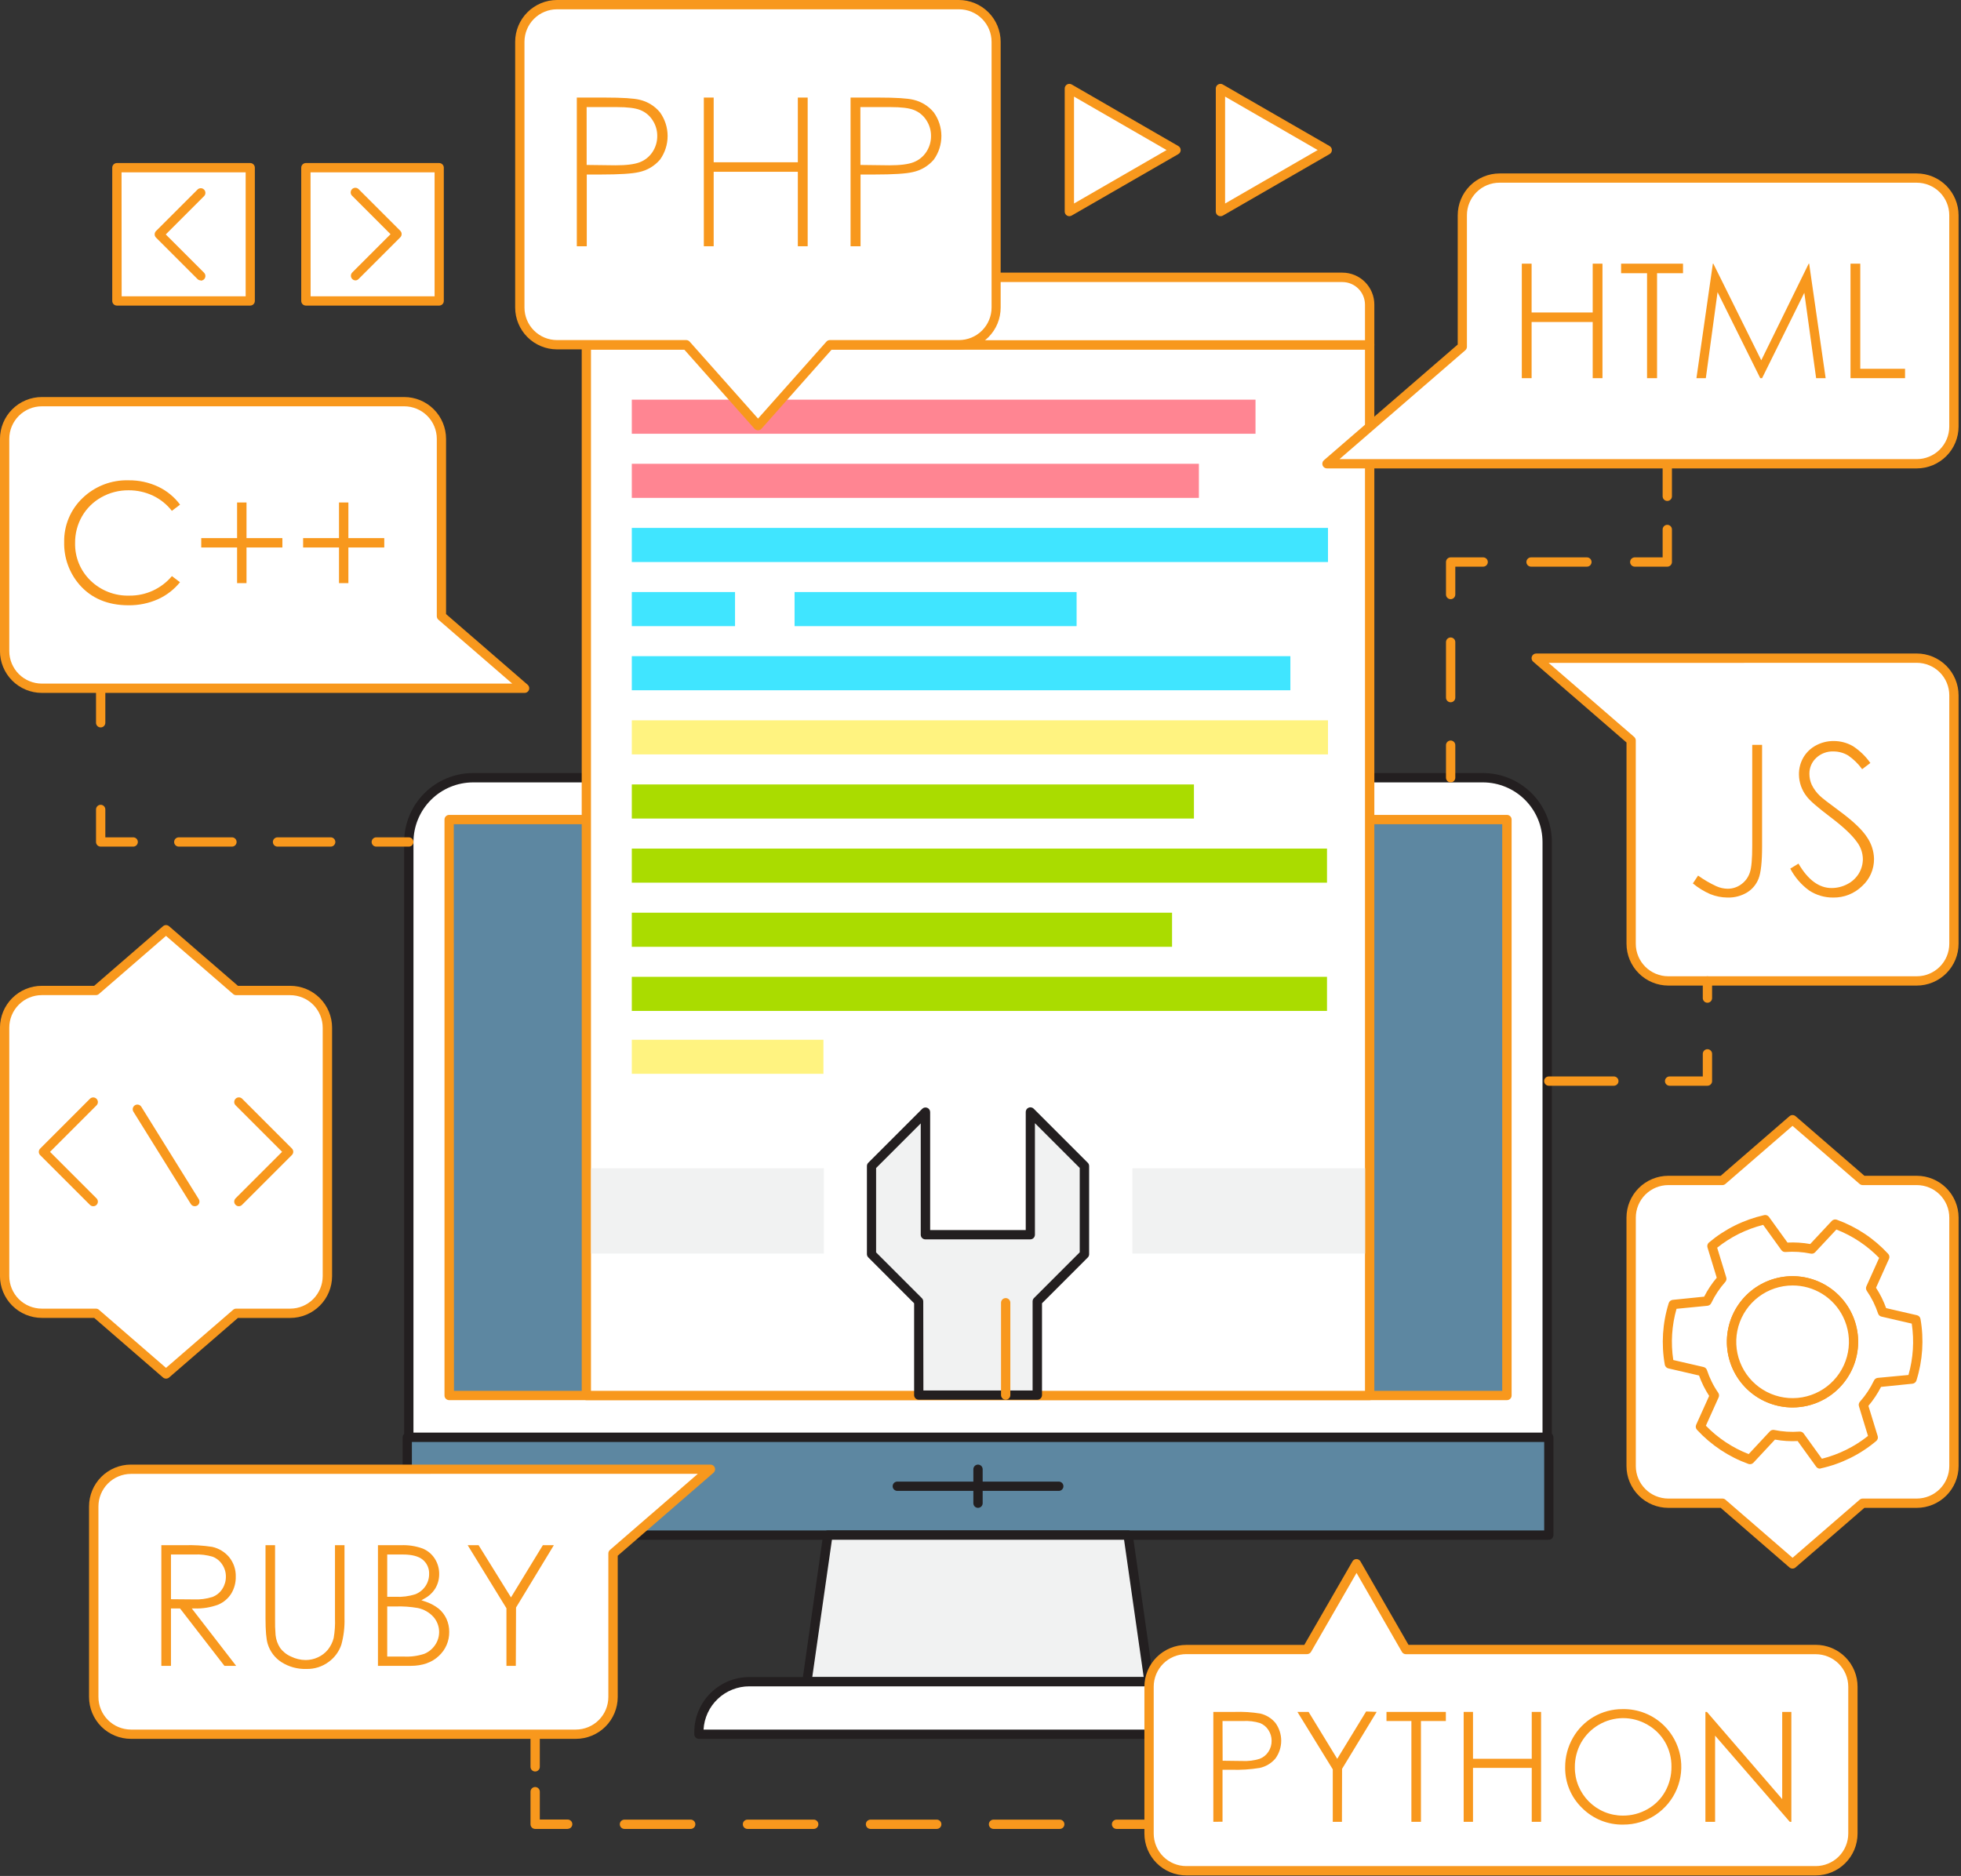 <svg width="717" height="686" viewBox="0 0 717 686" fill="none" xmlns="http://www.w3.org/2000/svg">
<rect x="0" y="0" width="717" height="686" fill="#333333" stroke="none"/>
<g clip-path="url(#clip0_67_3647)">
<path d="M700.82 431.67H681.04L655.4 409.46L629.76 431.67H609.99C606.388 431.678 602.936 433.112 600.389 435.659C597.842 438.206 596.408 441.658 596.4 445.26V536.11C596.41 539.711 597.846 543.162 600.392 545.708C602.938 548.254 606.389 549.689 609.99 549.7H629.77L655.41 571.91L681.05 549.7H700.83C704.431 549.689 707.882 548.254 710.428 545.708C712.974 543.162 714.409 539.711 714.42 536.11V445.26C714.412 441.656 712.976 438.203 710.427 435.656C707.878 433.108 704.424 431.675 700.82 431.67Z" fill="white"/>
<path d="M655.4 573.61C654.988 573.61 654.59 573.461 654.28 573.19L629.13 551.4H609.99C605.935 551.397 602.046 549.786 599.178 546.919C596.309 544.053 594.695 540.165 594.69 536.11V445.26C594.695 441.205 596.309 437.317 599.178 434.451C602.046 431.584 605.935 429.973 609.99 429.97H629.13L654.29 408.18C654.598 407.909 654.995 407.76 655.405 407.76C655.815 407.76 656.212 407.909 656.52 408.18L681.69 429.97H700.83C704.883 429.975 708.769 431.588 711.636 434.454C714.502 437.321 716.115 441.207 716.12 445.26V536.11C716.115 540.164 714.502 544.05 711.636 546.916C708.769 549.782 704.883 551.395 700.83 551.4H681.68L656.51 573.19C656.203 573.46 655.809 573.609 655.4 573.61ZM609.99 433.37C606.837 433.373 603.815 434.626 601.585 436.855C599.356 439.085 598.103 442.107 598.1 445.26V536.11C598.103 539.263 599.356 542.285 601.585 544.515C603.815 546.744 606.837 547.997 609.99 548H629.77C630.182 548.001 630.579 548.15 630.89 548.42L655.41 569.66L679.94 548.42C680.247 548.151 680.641 548.002 681.05 548H700.83C703.983 547.997 707.005 546.744 709.234 544.515C711.464 542.285 712.717 539.263 712.72 536.11V445.26C712.717 442.107 711.464 439.085 709.234 436.855C707.005 434.626 703.983 433.373 700.83 433.37H681.04C680.631 433.37 680.237 433.22 679.93 432.95L655.4 411.71L630.87 432.95C630.562 433.219 630.168 433.368 629.76 433.37H609.99Z" fill="#F8981D"/>
<path d="M106.13 362.2H86.35L60.7 339.99L35.06 362.2H15.29C11.685 362.208 8.23 363.645 5.682 366.196C3.135 368.747 1.703 372.205 1.7 375.81V466.66C1.713 470.258 3.15 473.705 5.696 476.248C8.243 478.791 11.692 480.222 15.29 480.23H35.07L60.7 502.44L86.35 480.23H106.13C109.732 480.222 113.184 478.788 115.731 476.241C118.278 473.694 119.712 470.242 119.72 466.64V375.81C119.717 372.205 118.285 368.747 115.738 366.196C113.19 363.645 109.735 362.208 106.13 362.2Z" fill="white"/>
<path d="M60.7 504.14C60.291 504.139 59.897 503.99 59.59 503.72L34.44 481.93H15.29C11.235 481.927 7.346 480.316 4.478 477.449C1.609 474.583 -0.005 470.695 -0.01 466.64V375.81C-0.01 371.751 1.602 367.859 4.471 364.988C7.34 362.117 11.231 360.503 15.29 360.5H34.43L59.59 338.71C59.898 338.439 60.295 338.29 60.705 338.29C61.115 338.29 61.512 338.439 61.82 338.71L86.99 360.5H106.14C110.195 360.508 114.082 362.124 116.946 364.995C119.811 367.865 121.42 371.755 121.42 375.81V466.66C121.415 470.714 119.802 474.6 116.936 477.466C114.07 480.332 110.184 481.945 106.13 481.95H86.99L61.82 503.74C61.507 504.004 61.109 504.146 60.7 504.14ZM15.29 363.9C12.133 363.903 9.106 365.159 6.875 367.392C4.643 369.625 3.39 372.653 3.39 375.81V466.66C3.395 469.814 4.651 472.836 6.882 475.065C9.113 477.294 12.136 478.547 15.29 478.55H35.07C35.479 478.55 35.873 478.7 36.18 478.97L60.7 500.21L85.24 478.97C85.547 478.701 85.942 478.552 86.35 478.55H106.13C109.281 478.539 112.299 477.28 114.522 475.047C116.746 472.814 117.993 469.791 117.99 466.64V375.81C117.987 372.657 116.734 369.635 114.505 367.405C112.275 365.176 109.253 363.923 106.1 363.92H86.35C85.941 363.92 85.547 363.77 85.24 363.5L60.7 342.24L36.18 363.48C35.869 363.75 35.472 363.899 35.06 363.9H15.29Z" fill="#F8981D"/>
<path d="M565.71 525.62V307.9C565.711 304.813 565.104 301.756 563.924 298.904C562.744 296.052 561.013 293.46 558.831 291.277C556.648 289.093 554.057 287.361 551.205 286.18C548.354 284.998 545.297 284.39 542.21 284.39H172.99C169.902 284.389 166.844 284.996 163.992 286.177C161.139 287.358 158.546 289.09 156.363 291.273C154.18 293.456 152.448 296.049 151.267 298.902C150.086 301.755 149.479 304.812 149.48 307.9V525.62H565.71Z" fill="white"/>
<path d="M565.71 527.32H149.47C149.019 527.32 148.587 527.141 148.268 526.822C147.949 526.503 147.77 526.071 147.77 525.62V307.9C147.778 301.215 150.438 294.805 155.166 290.079C159.894 285.353 166.305 282.695 172.99 282.69H542.21C548.893 282.698 555.299 285.357 560.024 290.083C564.748 294.81 567.405 301.217 567.41 307.9V525.62C567.41 526.071 567.231 526.503 566.912 526.822C566.593 527.141 566.161 527.32 565.71 527.32ZM151.17 523.92H563.99V307.92C563.985 302.139 561.687 296.596 557.6 292.507C553.513 288.419 547.971 286.118 542.19 286.11H172.99C167.207 286.115 161.663 288.415 157.574 292.504C153.485 296.593 151.185 302.137 151.18 307.92L151.17 523.92Z" fill="#231F20"/>
<path d="M566.29 525.62H148.91V561.36H566.29V525.62Z" fill="#5D87A1"/>
<path d="M566.28 563.06H148.9C148.451 563.057 148.021 562.877 147.704 562.559C147.388 562.24 147.21 561.809 147.21 561.36V525.62C147.21 525.171 147.388 524.74 147.704 524.421C148.021 524.103 148.451 523.923 148.9 523.92H566.28C566.731 523.92 567.163 524.099 567.482 524.418C567.801 524.737 567.98 525.169 567.98 525.62V561.36C567.98 561.811 567.801 562.243 567.482 562.562C567.163 562.881 566.731 563.06 566.28 563.06ZM150.6 559.66H564.6V527.32H150.6V559.66Z" fill="#231F20"/>
<path d="M550.97 299.7H164.22V510.31H550.97V299.7Z" fill="#5D87A1"/>
<path d="M550.99 512.01H164.22C163.769 512.01 163.337 511.831 163.018 511.512C162.699 511.193 162.52 510.761 162.52 510.31V299.7C162.52 299.249 162.699 298.817 163.018 298.498C163.337 298.179 163.769 298 164.22 298H550.99C551.213 298 551.434 298.044 551.641 298.129C551.847 298.215 552.034 298.34 552.192 298.498C552.35 298.656 552.475 298.843 552.561 299.049C552.646 299.256 552.69 299.477 552.69 299.7V510.31C552.69 510.533 552.646 510.754 552.561 510.961C552.475 511.167 552.35 511.354 552.192 511.512C552.034 511.67 551.847 511.795 551.641 511.881C551.434 511.966 551.213 512.01 550.99 512.01ZM165.99 508.61H549.26V301.4H165.92L165.99 508.61Z" fill="#F8981D"/>
<path d="M420.14 614.97H295.05L302.7 561.36H412.48L420.14 614.97Z" fill="#F1F2F2"/>
<path d="M420.2 616.67H295.04C294.797 616.668 294.558 616.614 294.337 616.512C294.117 616.411 293.921 616.263 293.762 616.079C293.603 615.896 293.485 615.681 293.416 615.448C293.346 615.215 293.327 614.97 293.36 614.73L300.99 561.12C301.048 560.715 301.249 560.345 301.558 560.077C301.866 559.809 302.261 559.661 302.67 559.66H412.48C412.889 559.661 413.284 559.809 413.592 560.077C413.901 560.345 414.102 560.715 414.16 561.12L421.75 614.27C421.851 614.489 421.902 614.728 421.9 614.97C421.9 615.421 421.721 615.853 421.402 616.172C421.083 616.491 420.651 616.67 420.2 616.67ZM296.99 613.27H418.17L410.99 563.06H304.18L296.99 613.27Z" fill="#231F20"/>
<path d="M386.99 545.19H328.21C327.976 545.208 327.742 545.177 327.521 545.1C327.299 545.023 327.096 544.901 326.925 544.742C326.753 544.583 326.616 544.39 326.522 544.176C326.428 543.961 326.38 543.729 326.38 543.495C326.38 543.261 326.428 543.029 326.522 542.814C326.616 542.6 326.753 542.407 326.925 542.248C327.096 542.089 327.299 541.967 327.521 541.89C327.742 541.813 327.976 541.782 328.21 541.8H386.99C387.224 541.782 387.458 541.813 387.679 541.89C387.901 541.967 388.104 542.089 388.275 542.248C388.447 542.407 388.584 542.6 388.678 542.814C388.772 543.029 388.82 543.261 388.82 543.495C388.82 543.729 388.772 543.961 388.678 544.176C388.584 544.39 388.447 544.583 388.275 544.742C388.104 544.901 387.901 545.023 387.679 545.1C387.458 545.177 387.224 545.208 386.99 545.19Z" fill="#231F20"/>
<path d="M357.59 551.4C357.367 551.4 357.146 551.356 356.939 551.271C356.733 551.185 356.546 551.06 356.388 550.902C356.23 550.744 356.105 550.557 356.019 550.351C355.934 550.144 355.89 549.923 355.89 549.7V537.28C355.89 536.829 356.069 536.397 356.388 536.078C356.707 535.759 357.139 535.58 357.59 535.58C358.041 535.58 358.473 535.759 358.792 536.078C359.111 536.397 359.29 536.829 359.29 537.28V549.7C359.29 549.923 359.246 550.144 359.161 550.351C359.075 550.557 358.95 550.744 358.792 550.902C358.634 551.06 358.447 551.185 358.241 551.271C358.034 551.356 357.813 551.4 357.59 551.4Z" fill="#231F20"/>
<path d="M459.63 634.18C459.63 633.91 459.63 633.67 459.63 633.41C459.63 628.519 457.687 623.829 454.229 620.371C450.771 616.913 446.081 614.97 441.19 614.97H273.99C269.099 614.97 264.409 616.913 260.951 620.371C257.493 623.829 255.55 628.519 255.55 633.41C255.55 633.67 255.55 633.91 255.55 634.18H459.63Z" fill="white"/>
<path d="M459.63 635.87H255.55C255.114 635.871 254.695 635.704 254.379 635.404C254.062 635.105 253.873 634.695 253.85 634.26C253.85 633.82 253.85 633.62 253.85 633.41C253.855 628.07 255.979 622.951 259.755 619.175C263.531 615.399 268.65 613.275 273.99 613.27H441.23C446.57 613.275 451.689 615.399 455.465 619.175C459.241 622.951 461.365 628.07 461.37 633.41C461.37 633.6 461.37 633.79 461.37 633.98C461.348 634.449 461.162 634.896 460.844 635.241C460.525 635.587 460.096 635.809 459.63 635.87ZM257.24 632.48H457.91C457.666 628.216 455.804 624.206 452.704 621.269C449.604 618.331 445.501 616.686 441.23 616.67H273.99C269.706 616.663 265.582 618.298 262.466 621.239C259.351 624.18 257.48 628.203 257.24 632.48Z" fill="#231F20"/>
<path d="M500.81 126.06H214.39V510.31H500.81V126.06Z" fill="white"/>
<path d="M500.8 512.01H214.38C213.931 512.007 213.501 511.827 213.184 511.509C212.868 511.19 212.69 510.759 212.69 510.31V126.06C212.69 125.611 212.868 125.18 213.184 124.861C213.501 124.543 213.931 124.363 214.38 124.36H500.8C501.251 124.36 501.683 124.539 502.002 124.858C502.321 125.177 502.5 125.609 502.5 126.06V510.31C502.5 510.761 502.321 511.193 502.002 511.512C501.683 511.831 501.251 512.01 500.8 512.01ZM216.08 508.61H499.08V127.81H216.08V508.61Z" fill="#F8981D"/>
<path d="M490.83 101.4H224.36C221.708 101.4 219.164 102.454 217.289 104.329C215.414 106.204 214.36 108.748 214.36 111.4V126.09H500.8V111.37C500.792 108.728 499.739 106.197 497.871 104.329C496.003 102.461 493.472 101.408 490.83 101.4Z" fill="white"/>
<path d="M500.8 127.81H214.38C213.931 127.807 213.501 127.627 213.184 127.309C212.868 126.99 212.69 126.559 212.69 126.11V111.37C212.693 108.276 213.923 105.309 216.111 103.121C218.299 100.933 221.266 99.703 224.36 99.7H490.83C493.924 99.703 496.891 100.933 499.079 103.121C501.267 105.309 502.497 108.276 502.5 111.37V126.06C502.507 126.287 502.468 126.514 502.385 126.726C502.303 126.938 502.179 127.131 502.02 127.295C501.862 127.458 501.672 127.587 501.462 127.676C501.253 127.765 501.028 127.81 500.8 127.81ZM216.08 124.41H499.08V111.41C499.077 109.217 498.205 107.116 496.655 105.565C495.105 104.015 493.003 103.143 490.81 103.14H224.36C222.167 103.143 220.064 104.014 218.512 105.565C216.96 107.115 216.085 109.217 216.08 111.41V124.41Z" fill="#F8981D"/>
<path d="M459.05 146.15H231.01V158.62H459.05V146.15Z" fill="#FF8592"/>
<path d="M438.35 169.6H231.01V182.07H438.35V169.6Z" fill="#FF8592"/>
<path d="M485.55 193.05H231.01V205.52H485.55V193.05Z" fill="#40E5FF"/>
<path d="M268.75 216.5H231.01V228.97H268.75V216.5Z" fill="#40E5FF"/>
<path d="M393.64 216.5H290.52V228.97H393.64V216.5Z" fill="#40E5FF"/>
<path d="M471.8 239.95H231.01V252.42H471.8V239.95Z" fill="#40E5FF"/>
<path d="M485.55 263.41H231.01V275.87H485.55V263.41Z" fill="#FFF380"/>
<path d="M301.07 380.22H231.01V392.68H301.07V380.22Z" fill="#FFF380"/>
<path d="M436.54 286.86H231.01V299.33H436.54V286.86Z" fill="#AADC00"/>
<path d="M485.19 310.31H231.01V322.78H485.19V310.31Z" fill="#AADC00"/>
<path d="M428.54 333.76H231.01V346.23H428.54V333.76Z" fill="#AADC00"/>
<path d="M485.19 357.21H231.01V369.68H485.19V357.21Z" fill="#AADC00"/>
<path d="M391.02 32.39L429.97 54.88L391.02 77.37V32.39Z" fill="white"/>
<path d="M390.99 79.06C390.692 79.063 390.399 78.987 390.14 78.84C389.881 78.689 389.666 78.473 389.517 78.214C389.368 77.954 389.29 77.659 389.29 77.36V32.36C389.29 32.062 389.369 31.769 389.519 31.511C389.668 31.253 389.883 31.038 390.141 30.889C390.399 30.741 390.692 30.662 390.991 30.662C391.289 30.662 391.582 30.741 391.84 30.89L430.79 53.38C431.062 53.525 431.289 53.741 431.448 54.005C431.606 54.27 431.69 54.572 431.69 54.88C431.69 55.188 431.606 55.49 431.448 55.755C431.289 56.019 431.062 56.235 430.79 56.38L391.87 78.81C391.604 78.97 391.3 79.057 390.99 79.06ZM392.69 35.33V74.42L426.54 54.87L392.69 35.33Z" fill="#F8981D"/>
<path d="M446.24 32.39L485.19 54.88L446.24 77.37V32.39Z" fill="white"/>
<path d="M446.24 79.06C445.939 79.062 445.643 78.986 445.38 78.84C445.122 78.688 444.909 78.472 444.76 78.212C444.611 77.953 444.532 77.659 444.53 77.36V32.36C444.53 32.062 444.609 31.769 444.759 31.511C444.908 31.253 445.123 31.038 445.381 30.889C445.639 30.741 445.932 30.662 446.231 30.662C446.529 30.662 446.822 30.741 447.08 30.89L486.08 53.38C486.352 53.525 486.579 53.741 486.738 54.005C486.896 54.27 486.98 54.572 486.98 54.88C486.98 55.188 486.896 55.49 486.738 55.755C486.579 56.019 486.352 56.235 486.08 56.38L447.08 78.87C446.821 79.006 446.532 79.071 446.24 79.06ZM447.93 35.33V74.42L481.79 54.87L447.93 35.33Z" fill="#F8981D"/>
<path d="M91.48 61.32H42.74V110.06H91.48V61.32Z" fill="white"/>
<path d="M91.48 111.75H42.74C42.289 111.75 41.857 111.571 41.538 111.252C41.219 110.933 41.04 110.501 41.04 110.05V61.32C41.04 60.869 41.219 60.437 41.538 60.118C41.857 59.799 42.289 59.62 42.74 59.62H91.48C91.931 59.62 92.363 59.799 92.682 60.118C93.001 60.437 93.18 60.869 93.18 61.32V110.05C93.18 110.501 93.001 110.933 92.682 111.252C92.363 111.571 91.931 111.75 91.48 111.75ZM44.48 108.35H89.82V63.02H44.44L44.48 108.35Z" fill="#F8981D"/>
<path d="M160.57 61.32H111.84V110.06H160.57V61.32Z" fill="white"/>
<path d="M160.57 111.75H111.84C111.389 111.75 110.957 111.571 110.638 111.252C110.319 110.933 110.14 110.501 110.14 110.05V61.32C110.14 60.869 110.319 60.437 110.638 60.118C110.957 59.799 111.389 59.62 111.84 59.62H160.57C161.021 59.62 161.453 59.799 161.772 60.118C162.091 60.437 162.27 60.869 162.27 61.32V110.05C162.27 110.501 162.091 110.933 161.772 111.252C161.453 111.571 161.021 111.75 160.57 111.75ZM113.57 108.35H158.9V63.02H113.54L113.57 108.35Z" fill="#F8981D"/>
<path d="M420.13 668.81H408.24C407.789 668.81 407.357 668.631 407.038 668.312C406.719 667.993 406.54 667.561 406.54 667.11C406.54 666.659 406.719 666.227 407.038 665.908C407.357 665.589 407.789 665.41 408.24 665.41H420.13C420.581 665.41 421.013 665.589 421.332 665.908C421.651 666.227 421.83 666.659 421.83 667.11C421.83 667.561 421.651 667.993 421.332 668.312C421.013 668.631 420.581 668.81 420.13 668.81Z" fill="#F8981D"/>
<path d="M387.48 668.81H363.26C362.809 668.81 362.377 668.631 362.058 668.312C361.739 667.993 361.56 667.561 361.56 667.11C361.56 666.659 361.739 666.227 362.058 665.908C362.377 665.589 362.809 665.41 363.26 665.41H387.48C387.931 665.41 388.363 665.589 388.682 665.908C389.001 666.227 389.18 666.659 389.18 667.11C389.18 667.561 389.001 667.993 388.682 668.312C388.363 668.631 387.931 668.81 387.48 668.81ZM342.48 668.81H318.28C317.829 668.81 317.397 668.631 317.078 668.312C316.759 667.993 316.58 667.561 316.58 667.11C316.58 666.659 316.759 666.227 317.078 665.908C317.397 665.589 317.829 665.41 318.28 665.41H342.5C342.951 665.41 343.383 665.589 343.702 665.908C344.021 666.227 344.2 666.659 344.2 667.11C344.2 667.561 344.021 667.993 343.702 668.312C343.383 668.631 342.951 668.81 342.5 668.81H342.48ZM297.48 668.81H273.3C272.849 668.81 272.417 668.631 272.098 668.312C271.779 667.993 271.6 667.561 271.6 667.11C271.6 666.659 271.779 666.227 272.098 665.908C272.417 665.589 272.849 665.41 273.3 665.41H297.52C297.971 665.41 298.403 665.589 298.722 665.908C299.041 666.227 299.22 666.659 299.22 667.11C299.22 667.561 299.041 667.993 298.722 668.312C298.403 668.631 297.971 668.81 297.52 668.81H297.48ZM252.48 668.81H228.32C227.869 668.81 227.437 668.631 227.118 668.312C226.799 667.993 226.62 667.561 226.62 667.11C226.62 666.659 226.799 666.227 227.118 665.908C227.437 665.589 227.869 665.41 228.32 665.41H252.54C252.991 665.41 253.423 665.589 253.742 665.908C254.061 666.227 254.24 666.659 254.24 667.11C254.24 667.561 254.061 667.993 253.742 668.312C253.423 668.631 252.991 668.81 252.54 668.81H252.48Z" fill="#F8981D"/>
<path d="M207.56 668.81H195.67C195.219 668.81 194.787 668.631 194.468 668.312C194.149 667.993 193.97 667.561 193.97 667.11V655.19C193.97 654.739 194.149 654.307 194.468 653.988C194.787 653.669 195.219 653.49 195.67 653.49C196.121 653.49 196.553 653.669 196.872 653.988C197.191 654.307 197.37 654.739 197.37 655.19V665.38H207.56C208.011 665.38 208.443 665.559 208.762 665.878C209.081 666.197 209.26 666.629 209.26 667.08C209.26 667.531 209.081 667.963 208.762 668.282C208.443 668.601 208.011 668.78 207.56 668.78V668.81Z" fill="#F8981D"/>
<path d="M195.67 647.81C195.219 647.81 194.787 647.631 194.468 647.312C194.149 646.993 193.97 646.561 193.97 646.11V634.18C193.97 633.729 194.149 633.297 194.468 632.978C194.787 632.659 195.219 632.48 195.67 632.48C196.121 632.48 196.553 632.659 196.872 632.978C197.191 633.297 197.37 633.729 197.37 634.18V646.07C197.375 646.297 197.335 646.522 197.252 646.733C197.169 646.944 197.045 647.136 196.886 647.298C196.728 647.46 196.539 647.589 196.33 647.677C196.121 647.765 195.897 647.81 195.67 647.81Z" fill="#F8981D"/>
<path d="M530.4 286.09C529.949 286.09 529.517 285.911 529.198 285.592C528.879 285.273 528.7 284.841 528.7 284.39V272.5C528.7 272.049 528.879 271.617 529.198 271.298C529.517 270.979 529.949 270.8 530.4 270.8C530.851 270.8 531.283 270.979 531.602 271.298C531.921 271.617 532.1 272.049 532.1 272.5V284.39C532.1 284.841 531.921 285.273 531.602 285.592C531.283 285.911 530.851 286.09 530.4 286.09Z" fill="#F8981D"/>
<path d="M530.4 256.81C529.949 256.81 529.517 256.631 529.198 256.312C528.879 255.993 528.7 255.561 528.7 255.11V234.81C528.7 234.359 528.879 233.927 529.198 233.608C529.517 233.289 529.949 233.11 530.4 233.11C530.851 233.11 531.283 233.289 531.602 233.608C531.921 233.927 532.1 234.359 532.1 234.81V255.1C532.101 255.324 532.058 255.546 531.973 255.754C531.889 255.961 531.764 256.15 531.606 256.309C531.448 256.467 531.26 256.594 531.053 256.68C530.846 256.766 530.624 256.81 530.4 256.81Z" fill="#F8981D"/>
<path d="M530.4 219.11C529.949 219.11 529.517 218.931 529.198 218.612C528.879 218.293 528.7 217.861 528.7 217.41V205.52C528.7 205.069 528.879 204.637 529.198 204.318C529.517 203.999 529.949 203.82 530.4 203.82H542.29C542.513 203.82 542.734 203.864 542.94 203.949C543.147 204.035 543.334 204.16 543.492 204.318C543.65 204.476 543.775 204.663 543.861 204.869C543.946 205.076 543.99 205.297 543.99 205.52C543.99 205.743 543.946 205.964 543.861 206.171C543.775 206.377 543.65 206.564 543.492 206.722C543.334 206.88 543.147 207.005 542.94 207.091C542.734 207.176 542.513 207.22 542.29 207.22H532.1V217.41C532.1 217.861 531.921 218.293 531.602 218.612C531.283 218.931 530.851 219.11 530.4 219.11Z" fill="#F8981D"/>
<path d="M580.22 207.22H559.8C559.349 207.22 558.917 207.041 558.598 206.722C558.279 206.403 558.1 205.971 558.1 205.52C558.1 205.069 558.279 204.637 558.598 204.318C558.917 203.999 559.349 203.82 559.8 203.82H580.22C580.671 203.82 581.103 203.999 581.422 204.318C581.741 204.637 581.92 205.069 581.92 205.52C581.92 205.971 581.741 206.403 581.422 206.722C581.103 207.041 580.671 207.22 580.22 207.22Z" fill="#F8981D"/>
<path d="M609.61 207.22H597.72C597.269 207.22 596.837 207.041 596.518 206.722C596.199 206.403 596.02 205.971 596.02 205.52C596.02 205.069 596.199 204.637 596.518 204.318C596.837 203.999 597.269 203.82 597.72 203.82H607.91V193.62C607.91 193.169 608.089 192.737 608.408 192.418C608.727 192.099 609.159 191.92 609.61 191.92C610.061 191.92 610.493 192.099 610.812 192.418C611.131 192.737 611.31 193.169 611.31 193.62V205.52C611.31 205.971 611.131 206.403 610.812 206.722C610.493 207.041 610.061 207.22 609.61 207.22Z" fill="#F8981D"/>
<path d="M609.61 183.19C609.387 183.19 609.166 183.146 608.959 183.061C608.753 182.975 608.566 182.85 608.408 182.692C608.25 182.534 608.125 182.347 608.039 182.141C607.954 181.934 607.91 181.713 607.91 181.49V169.59C607.91 169.139 608.089 168.707 608.408 168.388C608.727 168.069 609.159 167.89 609.61 167.89C610.061 167.89 610.493 168.069 610.812 168.388C611.131 168.707 611.31 169.139 611.31 169.59V181.49C611.31 181.941 611.131 182.373 610.812 182.692C610.493 183.011 610.061 183.19 609.61 183.19Z" fill="#F8981D"/>
<path d="M149.47 309.6H137.58C137.129 309.6 136.697 309.421 136.378 309.102C136.059 308.783 135.88 308.351 135.88 307.9C135.88 307.449 136.059 307.017 136.378 306.698C136.697 306.379 137.129 306.2 137.58 306.2H149.47C149.921 306.2 150.353 306.379 150.672 306.698C150.991 307.017 151.17 307.449 151.17 307.9C151.17 308.351 150.991 308.783 150.672 309.102C150.353 309.421 149.921 309.6 149.47 309.6Z" fill="#F8981D"/>
<path d="M120.91 309.6H101.47C101.019 309.6 100.587 309.421 100.268 309.102C99.949 308.783 99.77 308.351 99.77 307.9C99.77 307.449 99.949 307.017 100.268 306.698C100.587 306.379 101.019 306.2 101.47 306.2H120.91C121.361 306.2 121.793 306.379 122.112 306.698C122.431 307.017 122.61 307.449 122.61 307.9C122.61 308.351 122.431 308.783 122.112 309.102C121.793 309.421 121.361 309.6 120.91 309.6ZM84.81 309.6H65.37C64.919 309.6 64.487 309.421 64.168 309.102C63.849 308.783 63.67 308.351 63.67 307.9C63.67 307.449 63.849 307.017 64.168 306.698C64.487 306.379 64.919 306.2 65.37 306.2H84.81C85.261 306.2 85.693 306.379 86.012 306.698C86.331 307.017 86.51 307.449 86.51 307.9C86.51 308.351 86.331 308.783 86.012 309.102C85.693 309.421 85.261 309.6 84.81 309.6Z" fill="#F8981D"/>
<path d="M48.7 309.6H36.81C36.359 309.6 35.927 309.421 35.608 309.102C35.289 308.783 35.11 308.351 35.11 307.9V296C35.11 295.549 35.289 295.117 35.608 294.798C35.927 294.479 36.359 294.3 36.81 294.3C37.261 294.3 37.693 294.479 38.012 294.798C38.331 295.117 38.51 295.549 38.51 296V306.2H48.7C49.151 306.2 49.583 306.379 49.902 306.698C50.221 307.017 50.4 307.449 50.4 307.9C50.4 308.351 50.221 308.783 49.902 309.102C49.583 309.421 49.151 309.6 48.7 309.6Z" fill="#F8981D"/>
<path d="M36.81 266.01C36.359 266.01 35.927 265.831 35.608 265.512C35.289 265.193 35.11 264.761 35.11 264.31V252.42C35.11 251.969 35.289 251.537 35.608 251.218C35.927 250.899 36.359 250.72 36.81 250.72C37.261 250.72 37.693 250.899 38.012 251.218C38.331 251.537 38.51 251.969 38.51 252.42V264.31C38.51 264.761 38.331 265.193 38.012 265.512C37.693 265.831 37.261 266.01 36.81 266.01Z" fill="#F8981D"/>
<path d="M376.74 406.63V451.52L338.39 451.5V406.68L318.67 426.4V458.65L335.92 475.89L335.93 510.17H379.25L379.28 475.89L396.51 458.65L396.52 426.4L376.74 406.63Z" fill="#F1F2F2"/>
<path d="M379.25 511.86H335.93C335.481 511.86 335.05 511.682 334.731 511.366C334.413 511.049 334.233 510.619 334.23 510.17V476.59L317.47 459.81C317.151 459.492 316.971 459.06 316.97 458.61V426.4C316.971 425.95 317.151 425.518 317.47 425.2L337.19 405.48C337.428 405.243 337.73 405.082 338.059 405.017C338.389 404.951 338.73 404.985 339.04 405.113C339.35 405.242 339.615 405.459 339.802 405.738C339.989 406.017 340.089 406.344 340.09 406.68V449.81H375.04V406.63C375.039 406.294 375.138 405.964 375.325 405.685C375.512 405.405 375.779 405.187 376.09 405.06C376.4 404.932 376.74 404.898 377.069 404.962C377.398 405.026 377.701 405.185 377.94 405.42L397.72 425.2C398.039 425.518 398.219 425.95 398.22 426.4V458.65C398.219 459.1 398.039 459.532 397.72 459.85L380.99 476.59V510.17C380.989 510.396 380.942 510.619 380.854 510.827C380.765 511.035 380.636 511.223 380.474 511.38C380.312 511.537 380.121 511.661 379.91 511.743C379.7 511.826 379.476 511.865 379.25 511.86ZM337.62 508.47H377.55V475.89C377.552 475.442 377.727 475.011 378.04 474.69L394.78 457.95V427.1L378.4 410.73V451.52C378.397 451.97 378.217 452.401 377.899 452.719C377.581 453.037 377.15 453.217 376.7 453.22H338.35C337.899 453.22 337.467 453.041 337.148 452.722C336.829 452.403 336.65 451.971 336.65 451.52V410.81L320.33 427.13V457.98L337.07 474.72C337.389 475.038 337.569 475.47 337.57 475.92L337.62 508.47Z" fill="#231F20"/>
<path d="M367.71 511.86C367.261 511.86 366.83 511.682 366.511 511.366C366.193 511.049 366.013 510.619 366.01 510.17V476.39C366.01 475.939 366.189 475.507 366.508 475.188C366.827 474.869 367.259 474.69 367.71 474.69C368.161 474.69 368.593 474.869 368.912 475.188C369.231 475.507 369.41 475.939 369.41 476.39V510.17C369.407 510.619 369.227 511.049 368.909 511.366C368.59 511.682 368.159 511.86 367.71 511.86Z" fill="#F8981D"/>
<path d="M700.82 65.13H548.24C544.639 65.141 541.188 66.576 538.642 69.122C536.096 71.668 534.661 75.119 534.65 78.72V126.81L485.19 169.59H700.82C704.422 169.582 707.874 168.148 710.421 165.601C712.968 163.054 714.402 159.602 714.41 156V78.72C714.402 75.118 712.968 71.666 710.421 69.119C707.874 66.572 704.422 65.138 700.82 65.13Z" fill="white"/>
<path d="M700.82 171.29H485.19C484.84 171.293 484.498 171.188 484.21 170.989C483.922 170.791 483.702 170.508 483.581 170.18C483.46 169.852 483.442 169.494 483.532 169.156C483.621 168.818 483.812 168.515 484.08 168.29L532.99 125.99V78.72C532.995 74.666 534.608 70.781 537.474 67.914C540.34 65.048 544.226 63.435 548.28 63.43H700.82C704.874 63.435 708.759 65.048 711.626 67.914C714.492 70.781 716.105 74.666 716.11 78.72V156C716.105 160.054 714.492 163.94 711.626 166.806C708.759 169.672 704.874 171.285 700.82 171.29ZM489.75 167.9H700.82C703.974 167.895 706.996 166.639 709.225 164.408C711.454 162.177 712.707 159.154 712.71 156V78.72C712.71 75.565 711.458 72.538 709.229 70.305C706.999 68.072 703.975 66.815 700.82 66.81H548.24C545.086 66.815 542.064 68.071 539.835 70.302C537.606 72.533 536.353 75.556 536.35 78.71V126.81C536.349 127.053 536.296 127.293 536.194 127.514C536.092 127.735 535.944 127.931 535.76 128.09L489.75 167.9Z" fill="#F8981D"/>
<path d="M161.39 225.34V160.48C161.379 156.877 159.943 153.425 157.394 150.879C154.846 148.332 151.393 146.898 147.79 146.89H15.29C11.688 146.898 8.236 148.332 5.689 150.879C3.142 153.426 1.708 156.878 1.7 160.48V238.08C1.708 241.683 3.142 245.136 5.689 247.684C8.235 250.233 11.687 251.669 15.29 251.68H191.8L161.39 225.34Z" fill="white"/>
<path d="M191.8 253.38H15.29C11.233 253.377 7.343 251.765 4.474 248.896C1.605 246.027 -0.007 242.137 -0.01 238.08V160.48C-0.005 156.425 1.609 152.537 4.478 149.671C7.346 146.804 11.235 145.193 15.29 145.19H147.79C151.845 145.193 155.734 146.804 158.602 149.671C161.471 152.537 163.085 156.425 163.09 160.48V224.56L192.91 250.39C193.178 250.615 193.369 250.918 193.458 251.256C193.548 251.594 193.53 251.952 193.409 252.28C193.288 252.608 193.068 252.891 192.78 253.089C192.492 253.288 192.15 253.393 191.8 253.39V253.38ZM15.29 148.58C12.136 148.585 9.112 149.841 6.881 152.071C4.651 154.302 3.395 157.326 3.39 160.48V238.08C3.395 241.234 4.651 244.258 6.881 246.489C9.112 248.719 12.136 249.975 15.29 249.98H187.29L160.29 226.62C160.107 226.461 159.961 226.264 159.861 226.043C159.761 225.822 159.709 225.582 159.71 225.34V160.48C159.705 157.326 158.449 154.302 156.219 152.071C153.988 149.841 150.964 148.585 147.81 148.58H15.29Z" fill="#F8981D"/>
<path d="M663.88 603.19H514.05L495.99 571.81L477.9 603.2H433.73C430.124 603.208 426.668 604.645 424.119 607.196C421.569 609.747 420.135 613.204 420.13 616.81V670.51C420.143 674.112 421.581 677.563 424.129 680.109C426.676 682.655 430.128 684.089 433.73 684.1H663.88C667.482 684.089 670.934 682.655 673.481 680.109C676.029 677.563 677.467 674.112 677.48 670.51V616.81C677.477 613.202 676.044 609.742 673.495 607.189C670.946 604.636 667.488 603.198 663.88 603.19Z" fill="white"/>
<path d="M663.88 685.81H433.73C429.675 685.807 425.786 684.196 422.918 681.329C420.049 678.463 418.435 674.575 418.43 670.52V616.81C418.435 612.755 420.049 608.867 422.918 606.001C425.786 603.134 429.675 601.523 433.73 601.52H476.89L494.49 570.98C494.637 570.721 494.851 570.505 495.11 570.356C495.368 570.206 495.662 570.128 495.96 570.13C496.258 570.128 496.552 570.206 496.81 570.356C497.069 570.505 497.283 570.721 497.43 570.98L514.99 601.49H663.88C665.891 601.491 667.881 601.889 669.738 602.659C671.595 603.43 673.282 604.559 674.703 605.981C676.124 607.404 677.25 609.092 678.018 610.95C678.787 612.808 679.181 614.799 679.18 616.81V670.51C679.177 674.567 677.565 678.457 674.696 681.326C671.827 684.195 667.937 685.807 663.88 685.81ZM433.73 604.89C432.166 604.891 430.617 605.201 429.173 605.8C427.729 606.4 426.416 607.279 425.311 608.385C424.206 609.492 423.33 610.806 422.733 612.251C422.135 613.697 421.829 615.246 421.83 616.81V670.51C421.835 673.664 423.091 676.686 425.322 678.915C427.553 681.144 430.576 682.397 433.73 682.4H663.88C667.034 682.397 670.057 681.144 672.288 678.915C674.519 676.686 675.775 673.664 675.78 670.51V616.81C675.775 613.656 674.519 610.634 672.288 608.405C670.057 606.176 667.034 604.923 663.88 604.92H514.05C513.75 604.918 513.455 604.838 513.195 604.687C512.936 604.536 512.72 604.32 512.57 604.06L495.99 575.2L479.37 604.03C479.223 604.291 479.009 604.508 478.751 604.659C478.493 604.81 478.199 604.89 477.9 604.89H433.73Z" fill="#F8981D"/>
<path d="M259.75 537.28H47.85C44.246 537.291 40.793 538.727 38.245 541.275C35.697 543.823 34.261 547.276 34.25 550.88V620.58C34.261 624.184 35.697 627.637 38.245 630.185C40.793 632.733 44.246 634.169 47.85 634.18H210.54C214.143 634.169 217.595 632.733 220.141 630.184C222.688 627.636 224.122 624.183 224.13 620.58V568.12L259.75 537.28Z" fill="white"/>
<path d="M210.54 635.87H47.85C43.796 635.867 39.908 634.256 37.041 631.389C34.174 628.522 32.563 624.634 32.56 620.58V550.88C32.56 546.824 34.171 542.934 37.038 540.065C39.905 537.196 43.794 535.583 47.85 535.58H259.75C260.1 535.577 260.442 535.682 260.73 535.881C261.018 536.079 261.238 536.362 261.359 536.69C261.48 537.018 261.498 537.376 261.408 537.714C261.319 538.052 261.128 538.355 260.86 538.58L225.86 568.91V620.59C225.852 624.647 224.234 628.535 221.362 631.4C218.489 634.265 214.597 635.873 210.54 635.87ZM47.85 538.98C44.703 538.996 41.689 540.256 39.467 542.485C37.245 544.715 35.995 547.732 35.99 550.88V620.58C35.995 623.734 37.251 626.758 39.481 628.989C41.712 631.219 44.736 632.475 47.89 632.48H210.54C213.694 632.475 216.716 631.219 218.945 628.988C221.174 626.757 222.427 623.734 222.43 620.58V568.12C222.423 567.874 222.469 567.63 222.566 567.404C222.663 567.177 222.807 566.975 222.99 566.81L255.16 538.95L47.85 538.98Z" fill="#F8981D"/>
<path d="M700.82 240.68H561.67L596.39 270.74V345.12C596.398 348.724 597.834 352.177 600.383 354.724C602.932 357.272 606.386 358.705 609.99 358.71H700.83C704.432 358.702 707.884 357.268 710.431 354.721C712.978 352.174 714.412 348.722 714.42 345.12V254.27C714.409 250.667 712.973 247.215 710.424 244.669C707.876 242.122 704.423 240.688 700.82 240.68Z" fill="white"/>
<path d="M700.82 360.41H609.99C605.936 360.405 602.05 358.792 599.184 355.926C596.318 353.059 594.705 349.174 594.7 345.12V271.52L560.57 241.96C560.307 241.735 560.12 241.435 560.035 241.101C559.949 240.766 559.968 240.413 560.09 240.09C560.209 239.764 560.426 239.483 560.71 239.284C560.994 239.086 561.333 238.979 561.68 238.98H700.82C704.874 238.985 708.76 240.598 711.626 243.464C714.492 246.33 716.105 250.216 716.11 254.27V345.12C716.105 349.174 714.492 353.059 711.626 355.926C708.76 358.792 704.874 360.405 700.82 360.41ZM566.23 242.41L597.5 269.48C597.683 269.642 597.831 269.84 597.932 270.062C598.034 270.284 598.088 270.526 598.09 270.77V345.15C598.101 348.299 599.359 351.316 601.59 353.539C603.82 355.762 606.841 357.01 609.99 357.01H700.83C703.983 357.007 707.005 355.754 709.235 353.525C711.464 351.295 712.717 348.273 712.72 345.12V254.27C712.717 251.117 711.464 248.095 709.235 245.865C707.005 243.636 703.983 242.383 700.83 242.38L566.23 242.41Z" fill="#F8981D"/>
<path d="M443.63 666.21V626.02H451.43C454.562 625.911 457.697 626.112 460.79 626.62C462.964 627.128 464.913 628.332 466.34 630.05C467.711 631.94 468.449 634.215 468.449 636.55C468.449 638.885 467.711 641.16 466.34 643.05C464.848 644.815 462.811 646.032 460.55 646.51C457.143 647.064 453.69 647.285 450.24 647.17H446.99V666.17L443.63 666.21ZM447.03 643.88L454.29 643.97C456.407 644.073 458.525 643.806 460.55 643.18C461.873 642.684 463.002 641.776 463.77 640.59C464.546 639.401 464.953 638.01 464.94 636.59C464.948 635.187 464.541 633.812 463.77 632.64C463.036 631.484 461.954 630.591 460.68 630.09C458.712 629.493 456.654 629.242 454.6 629.35H446.99L447.03 643.88Z" fill="#F8981D"/>
<path d="M487.3 666.21V647.02L474.38 626.02H478.46L488.93 643.18L499.5 625.86L503.35 626.01L490.7 646.84L490.65 666.21H487.3Z" fill="#F8981D"/>
<path d="M516.05 666.21V629.35H506.94V626.02H528.65V629.35H519.54V666.21H516.05Z" fill="#F8981D"/>
<path d="M560.05 666.21V646.49H538.57V666.21H535.16V626.02H538.57V643.16H560.05V626.02H563.46V666.21H560.05Z" fill="#F8981D"/>
<path d="M593.53 667.23C590.728 667.285 587.945 666.771 585.347 665.719C582.75 664.667 580.393 663.099 578.42 661.11C576.438 659.19 574.87 656.884 573.813 654.336C572.755 651.787 572.23 649.049 572.27 646.29C572.247 642.527 573.212 638.823 575.07 635.55C576.88 632.337 579.514 629.666 582.701 627.811C585.888 625.957 589.513 624.986 593.2 625C596.027 624.933 598.839 625.438 601.466 626.485C604.094 627.531 606.483 629.098 608.49 631.09C611.467 634.047 613.498 637.823 614.322 641.937C615.146 646.052 614.727 650.318 613.119 654.194C611.51 658.07 608.785 661.379 605.289 663.701C601.793 666.022 597.686 667.251 593.49 667.23H593.53ZM593.37 628.29C590.276 628.319 587.244 629.156 584.573 630.717C581.901 632.278 579.684 634.509 578.14 637.19C576.581 639.964 575.777 643.098 575.81 646.28C575.793 648.595 576.234 650.892 577.11 653.035C577.985 655.179 579.276 657.128 580.909 658.77C582.541 660.412 584.483 661.715 586.622 662.602C588.761 663.489 591.054 663.944 593.37 663.94C596.525 663.966 599.63 663.155 602.37 661.59C605.069 660.074 607.3 657.847 608.82 655.15C610.371 652.385 611.167 649.26 611.13 646.09C611.178 642.938 610.38 639.83 608.82 637.09C607.265 634.405 605.016 632.187 602.31 630.67C599.594 629.097 596.508 628.275 593.37 628.29Z" fill="#F8981D"/>
<path d="M654.4 666.21L627.09 634.7V666.21H623.55V626.02H624.1L651.63 657.92V626.02H654.97V666.21H654.4Z" fill="#F8981D"/>
<path d="M582.34 138.29V117.75H560V138.29H556.42V96.42H560V114.27H582.34V96.42H585.91V138.29H582.34Z" fill="#F8981D"/>
<path d="M602.21 138.29V99.91H592.72V96.42H615.36V99.91H605.87V138.29H602.21Z" fill="#F8981D"/>
<path d="M664.03 138.29L659.71 107.06L644.27 138.29H643.6L627.99 106.83L623.7 138.29H620.27L626.27 96.42H626.45L643.97 131.76L661.31 96.42H661.48L667.51 138.29H664.03Z" fill="#F8981D"/>
<path d="M676.6 138.29V96.42H680.17V134.86H696.54V138.29H676.6Z" fill="#F8981D"/>
<path d="M631.68 328.22C629.5 328.211 627.341 327.786 625.32 326.97C623.026 325.97 620.884 324.65 618.96 323.05L620.87 320.19C622.963 321.69 625.193 322.989 627.53 324.07C628.84 324.668 630.26 324.985 631.7 325C633.503 325.006 635.259 324.423 636.7 323.34C638.186 322.254 639.284 320.718 639.83 318.96C640.4 317.24 640.67 314.08 640.67 309.28V272.39H644.27V309.48C644.27 315.19 643.84 319.17 642.98 321.32C642.176 323.39 640.723 325.144 638.84 326.32C636.686 327.631 634.2 328.29 631.68 328.22Z" fill="#F8981D"/>
<path d="M670.25 328.22C667.136 328.247 664.084 327.349 661.48 325.64C658.595 323.539 656.234 320.802 654.58 317.64L657.58 315.81C661.03 321.74 665.09 324.74 669.66 324.74C671.686 324.745 673.681 324.251 675.47 323.3C677.211 322.407 678.669 321.046 679.68 319.37C680.619 317.783 681.116 315.974 681.12 314.13C681.082 311.909 680.343 309.757 679.01 307.98C677.18 305.37 673.94 302.33 669.12 298.69C664.51 295.2 661.62 292.69 660.55 291.2C658.758 288.916 657.773 286.103 657.75 283.2C657.726 281.023 658.285 278.878 659.37 276.99C660.465 275.134 662.049 273.615 663.95 272.6C665.94 271.525 668.168 270.968 670.43 270.98C672.884 270.969 675.298 271.604 677.43 272.82C679.951 274.451 682.134 276.553 683.86 279.01L680.86 281.28C679.46 279.333 677.734 277.642 675.76 276.28C674.126 275.301 672.255 274.786 670.35 274.79C669.198 274.748 668.048 274.935 666.969 275.34C665.889 275.745 664.9 276.36 664.06 277.15C663.258 277.894 662.622 278.799 662.193 279.805C661.764 280.811 661.552 281.896 661.57 282.99C661.568 284.369 661.862 285.733 662.43 286.99C663.179 288.512 664.195 289.887 665.43 291.05C666.22 291.82 668.57 293.64 672.84 296.79C677.6 300.31 680.9 303.46 682.64 306.16C684.248 308.494 685.138 311.247 685.2 314.08C685.216 315.95 684.836 317.802 684.087 319.515C683.337 321.227 682.234 322.763 680.85 324.02C679.449 325.387 677.791 326.462 675.971 327.183C674.152 327.904 672.207 328.257 670.25 328.22Z" fill="#F8981D"/>
<path d="M46.99 221.34C39.4 221.34 33.34 218.78 28.99 213.74C25.296 209.43 23.326 203.905 23.46 198.23C23.405 195.234 23.972 192.259 25.125 189.493C26.278 186.727 27.993 184.23 30.16 182.16C32.389 180.006 35.026 178.319 37.916 177.199C40.807 176.08 43.892 175.55 46.99 175.64C50.793 175.586 54.558 176.411 57.99 178.05C61.091 179.55 63.784 181.776 65.84 184.54L62.84 186.81C61.015 184.468 58.675 182.579 56 181.29C53.19 179.952 50.113 179.269 47 179.29C43.497 179.259 40.047 180.152 37 181.88C34.083 183.518 31.661 185.912 29.99 188.81C28.287 191.789 27.413 195.169 27.46 198.6C27.403 201.153 27.876 203.69 28.848 206.052C29.821 208.413 31.272 210.547 33.11 212.32C34.989 214.136 37.213 215.557 39.65 216.5C42.087 217.443 44.688 217.888 47.3 217.81C50.26 217.846 53.192 217.224 55.883 215.989C58.573 214.754 60.957 212.938 62.86 210.67L65.81 212.91C63.686 215.535 60.986 217.636 57.92 219.05C54.488 220.605 50.757 221.386 46.99 221.34Z" fill="#F8981D"/>
<path d="M86.69 213.24V200.21H73.58V196.78H86.69V183.75H90.13V196.78H103.25V200.21H90.13V213.24H86.69Z" fill="#F8981D"/>
<path d="M123.95 213.24V200.21H110.83V196.78H123.95V183.75H127.38V196.78H140.5V200.21H127.38V213.24H123.95Z" fill="#F8981D"/>
<path d="M82.06 609.18L65.82 588.18H62.51V609.18H58.99V565.06H67.47C70.841 564.948 74.216 565.149 77.55 565.66C79.997 566.188 82.197 567.518 83.8 569.44C85.426 571.45 86.277 573.976 86.2 576.56C86.249 578.749 85.673 580.907 84.54 582.78C83.406 584.559 81.761 585.953 79.82 586.78C77.04 587.816 74.084 588.295 71.12 588.19H70.12L86.35 609.19L82.06 609.18ZM62.51 584.81L70.79 584.88C73.118 584.993 75.448 584.692 77.67 583.99C79.162 583.421 80.432 582.387 81.29 581.04C82.153 579.703 82.606 578.142 82.59 576.55C82.604 574.981 82.144 573.444 81.27 572.14C80.442 570.852 79.232 569.856 77.81 569.29C75.602 568.62 73.294 568.339 70.99 568.46H62.51V584.81Z" fill="#F8981D"/>
<path d="M111.99 610.31C108.774 610.411 105.603 609.539 102.89 607.81C100.492 606.261 98.72 603.912 97.89 601.18C97.35 599.47 97.08 596.32 97.08 591.82V565.06H100.57V591.81C100.526 593.852 100.589 595.895 100.76 597.93C100.928 599.596 101.494 601.198 102.41 602.6C103.435 603.999 104.816 605.097 106.41 605.78C108.072 606.6 109.897 607.034 111.75 607.05C113.308 607.048 114.847 606.707 116.26 606.05C117.662 605.409 118.899 604.459 119.88 603.27C120.881 602.013 121.604 600.558 122 599C122.416 596.627 122.577 594.217 122.48 591.81V565.06H125.96V591.81C126.054 595.056 125.666 598.298 124.81 601.43C123.969 603.927 122.381 606.106 120.26 607.67C117.884 609.464 114.967 610.396 111.99 610.31Z" fill="#F8981D"/>
<path d="M138.19 609.18V565.06H146.58C149.302 564.94 152.02 565.358 154.58 566.29C156.398 567.047 157.938 568.346 158.99 570.01C160.048 571.681 160.6 573.622 160.58 575.6C160.597 577.43 160.116 579.231 159.19 580.81C158.191 582.435 156.766 583.756 155.07 584.63L154.07 585.19L155.18 585.56C157.079 586.136 158.856 587.058 160.42 588.28C161.626 589.297 162.592 590.567 163.25 592C163.921 593.49 164.262 595.106 164.25 596.74C164.273 598.396 163.946 600.038 163.289 601.558C162.633 603.078 161.662 604.442 160.44 605.56C157.9 607.96 154.44 609.18 150.12 609.18H138.19ZM141.58 605.78H147.69C150.214 605.907 152.739 605.568 155.14 604.78C156.735 604.122 158.102 603.009 159.07 601.58C160.137 600.039 160.657 598.185 160.546 596.315C160.435 594.444 159.701 592.664 158.46 591.26C156.955 589.616 154.972 588.486 152.79 588.03C150.104 587.559 147.376 587.368 144.65 587.46H141.58V605.78ZM141.58 583.93H144.68C147.085 584.046 149.492 583.738 151.79 583.02C153.302 582.44 154.603 581.415 155.52 580.08C156.428 578.764 156.91 577.2 156.9 575.6C156.944 574.601 156.754 573.606 156.346 572.693C155.938 571.78 155.323 570.974 154.55 570.34C153.01 569.09 150.55 568.46 147.33 568.46H141.58V583.93Z" fill="#F8981D"/>
<path d="M185.17 609.18V588.12L171 565.06H174.99L186.83 584.14L198.48 565.06H202.5L188.68 587.85L188.6 609.18H185.17Z" fill="#F8981D"/>
<path d="M686.43 475.29C685.699 473.829 684.87 472.42 683.95 471.07L689.07 459.66C684.086 454.258 677.869 450.141 670.95 447.66L662.41 456.81C659.212 456.147 655.936 455.939 652.68 456.19L645.37 446.05C638.19 447.659 631.504 450.976 625.88 455.72L629.54 467.72C627.369 470.162 625.554 472.899 624.15 475.85L611.71 477.11C609.501 484.128 609.027 491.578 610.33 498.82L622.52 501.64C623.035 503.186 623.653 504.696 624.37 506.16C625.097 507.622 625.929 509.029 626.86 510.37L621.72 521.79C626.715 527.189 632.938 531.305 639.86 533.79L648.38 524.64C651.578 525.307 654.854 525.516 658.11 525.26L665.42 535.41C672.6 533.801 679.286 530.484 684.91 525.74L681.25 513.74C683.428 511.301 685.246 508.563 686.65 505.61L699.09 504.34C701.29 497.32 701.763 489.872 700.47 482.63L688.29 479.81C687.768 478.265 687.147 476.755 686.43 475.29ZM665.3 510.66C661.348 512.623 656.903 513.37 652.527 512.806C648.15 512.242 644.04 510.392 640.715 507.491C637.39 504.589 635.001 500.767 633.85 496.507C632.699 492.247 632.837 487.742 634.248 483.561C635.658 479.38 638.277 475.711 641.774 473.019C645.27 470.327 649.487 468.733 653.889 468.439C658.292 468.144 662.683 469.163 666.507 471.365C670.331 473.567 673.415 476.854 675.37 480.81C677.989 486.104 678.4 492.222 676.512 497.819C674.624 503.416 670.591 508.034 665.3 510.66Z" fill="white"/>
<path d="M665.42 537.06C665.152 537.059 664.887 536.994 664.649 536.87C664.411 536.747 664.205 536.569 664.05 536.35L657.28 526.97C654.502 527.109 651.718 526.931 648.98 526.44L641.1 534.9C640.871 535.141 640.578 535.311 640.255 535.389C639.932 535.467 639.593 535.45 639.28 535.34C632.101 532.746 625.651 528.466 620.47 522.86C620.244 522.615 620.095 522.309 620.042 521.98C619.989 521.651 620.033 521.314 620.17 521.01L624.92 510.46C624.163 509.293 623.472 508.084 622.85 506.84C622.236 505.591 621.692 504.309 621.22 503L609.99 500.4C609.666 500.322 609.372 500.153 609.143 499.911C608.914 499.67 608.76 499.367 608.7 499.04C607.363 491.527 607.857 483.802 610.14 476.52C610.241 476.204 610.432 475.924 610.689 475.714C610.947 475.505 611.26 475.375 611.59 475.34L623.09 474.17C624.356 471.693 625.899 469.368 627.69 467.24L624.31 456.18C624.211 455.862 624.207 455.522 624.3 455.202C624.392 454.882 624.576 454.596 624.83 454.38C627.735 451.929 630.925 449.838 634.33 448.15C637.737 446.464 641.332 445.189 645.04 444.35C645.364 444.276 645.703 444.298 646.015 444.416C646.326 444.533 646.596 444.74 646.79 445.01L653.56 454.39C656.341 454.251 659.129 454.428 661.87 454.92L669.76 446.47C669.987 446.227 670.28 446.055 670.604 445.977C670.927 445.899 671.267 445.917 671.58 446.03C678.754 448.621 685.2 452.902 690.37 458.51C690.596 458.755 690.745 459.061 690.798 459.39C690.851 459.719 690.807 460.056 690.67 460.36L685.93 470.91C686.689 472.076 687.38 473.285 688 474.53C688.611 475.777 689.155 477.055 689.63 478.36L700.9 480.96C701.225 481.034 701.521 481.203 701.751 481.445C701.98 481.687 702.133 481.991 702.19 482.32C703.504 489.827 702.997 497.54 700.71 504.81C700.612 505.129 700.422 505.412 700.164 505.623C699.906 505.835 699.592 505.966 699.26 506L687.76 507.17C686.493 509.648 684.946 511.973 683.15 514.1L686.54 525.16C686.638 525.477 686.641 525.817 686.546 526.135C686.452 526.454 686.265 526.738 686.01 526.95C680.182 531.87 673.247 535.301 665.8 536.95C665.676 536.997 665.549 537.034 665.42 537.06ZM658.11 523.51C658.38 523.509 658.647 523.573 658.887 523.696C659.127 523.82 659.334 523.999 659.49 524.22L666.14 533.44C669.2 532.67 672.17 531.578 675 530.18C677.842 528.78 680.524 527.076 683 525.1L679.68 514.22C679.596 513.942 679.584 513.648 679.646 513.365C679.707 513.081 679.839 512.818 680.03 512.6C682.101 510.28 683.831 507.677 685.17 504.87C685.29 504.599 685.478 504.365 685.717 504.189C685.956 504.014 686.236 503.904 686.53 503.87L697.79 502.81C699.533 496.705 699.942 490.297 698.99 484.02L687.92 481.46C687.636 481.398 687.373 481.263 687.158 481.068C686.942 480.874 686.781 480.626 686.69 480.35C686.19 478.873 685.595 477.43 684.91 476.03C684.214 474.645 683.426 473.309 682.55 472.03C682.386 471.79 682.287 471.513 682.262 471.223C682.238 470.934 682.289 470.644 682.41 470.38L687.07 460C682.66 455.46 677.326 451.921 671.43 449.62L663.67 457.93C663.471 458.144 663.219 458.302 662.941 458.39C662.662 458.477 662.366 458.491 662.08 458.43C659.036 457.803 655.919 457.604 652.82 457.84C652.531 457.863 652.241 457.81 651.978 457.688C651.715 457.565 651.488 457.376 651.32 457.14L644.67 447.92C641.607 448.696 638.634 449.792 635.8 451.19C632.976 452.594 630.311 454.298 627.85 456.27L631.18 467.15C631.264 467.43 631.275 467.727 631.212 468.012C631.149 468.297 631.014 468.562 630.82 468.78C628.755 471.099 627.028 473.698 625.69 476.5C625.568 476.77 625.379 477.003 625.141 477.178C624.903 477.354 624.623 477.464 624.33 477.5L612.99 478.61C611.248 484.695 610.842 491.084 611.8 497.34L622.88 499.9C623.163 499.967 623.424 500.106 623.639 500.301C623.854 500.497 624.016 500.745 624.11 501.02C624.595 502.494 625.186 503.931 625.88 505.32C626.567 506.71 627.356 508.047 628.24 509.32C628.403 509.562 628.502 509.841 628.528 510.131C628.554 510.421 628.507 510.713 628.39 510.98L623.72 521.36C628.133 525.901 633.47 529.441 639.37 531.74L647.12 523.42C647.32 523.208 647.572 523.051 647.85 522.963C648.128 522.876 648.424 522.861 648.71 522.92C651.75 523.551 654.864 523.749 657.96 523.51H658.11ZM655.41 514.68C649.521 514.684 643.837 512.523 639.438 508.608C635.04 504.693 632.234 499.297 631.555 493.448C630.876 487.599 632.37 481.704 635.755 476.886C639.139 472.067 644.177 468.661 649.91 467.315C655.642 465.969 661.67 466.778 666.845 469.588C672.02 472.397 675.982 477.011 677.976 482.551C679.97 488.092 679.858 494.172 677.661 499.635C675.464 505.098 671.335 509.563 666.06 512.18C662.751 513.827 659.106 514.683 655.41 514.68ZM655.41 470.08C650.932 470.083 646.576 471.545 643.003 474.245C639.431 476.945 636.835 480.736 635.61 485.044C634.384 489.351 634.596 493.941 636.213 498.117C637.83 502.293 640.763 505.829 644.57 508.189C648.376 510.548 652.847 511.603 657.307 511.194C661.767 510.784 665.971 508.933 669.284 505.919C672.597 502.906 674.838 498.895 675.667 494.495C676.497 490.094 675.869 485.542 673.88 481.53C672.179 478.08 669.542 475.177 666.271 473.153C663 471.128 659.227 470.064 655.38 470.08H655.41Z" fill="#F8981D"/>
<path d="M645.49 470.71C641.537 472.666 638.253 475.751 636.054 479.573C633.854 483.395 632.837 487.784 633.131 492.185C633.425 496.585 635.018 500.8 637.707 504.295C640.397 507.79 644.062 510.41 648.24 511.822C652.418 513.234 656.921 513.376 661.18 512.229C665.439 511.082 669.262 508.699 672.165 505.379C675.069 502.06 676.924 497.954 677.494 493.581C678.064 489.207 677.325 484.763 675.37 480.81C674.072 478.185 672.269 475.841 670.064 473.912C667.86 471.984 665.297 470.508 662.522 469.571C659.748 468.633 656.815 468.251 653.893 468.446C650.97 468.642 648.115 469.411 645.49 470.71Z" fill="white"/>
<path d="M655.41 514.68C649.521 514.684 643.837 512.523 639.439 508.608C635.04 504.693 632.234 499.298 631.555 493.448C630.876 487.599 632.37 481.704 635.755 476.886C639.139 472.067 644.177 468.661 649.91 467.315C655.643 465.969 661.67 466.778 666.845 469.588C672.02 472.397 675.982 477.011 677.976 482.551C679.971 488.092 679.858 494.172 677.661 499.635C675.464 505.098 671.335 509.563 666.06 512.18C662.751 513.827 659.106 514.683 655.41 514.68ZM655.41 470.08C650.932 470.083 646.576 471.545 643.003 474.245C639.431 476.945 636.835 480.736 635.61 485.044C634.384 489.351 634.596 493.941 636.213 498.117C637.83 502.293 640.763 505.829 644.57 508.189C648.376 510.548 652.847 511.603 657.307 511.194C661.767 510.784 665.971 508.933 669.284 505.919C672.597 502.906 674.838 498.895 675.667 494.495C676.497 490.094 675.869 485.542 673.88 481.53C672.179 478.08 669.542 475.177 666.271 473.153C663 471.128 659.227 470.064 655.38 470.08H655.41Z" fill="#F8981D"/>
<path d="M34.09 441.1C33.865 441.101 33.642 441.058 33.435 440.972C33.227 440.886 33.038 440.76 32.88 440.6L14.69 422.42C14.532 422.263 14.406 422.076 14.32 421.87C14.234 421.664 14.19 421.443 14.19 421.22C14.19 420.997 14.234 420.776 14.32 420.57C14.406 420.364 14.532 420.177 14.69 420.02L32.88 401.81C33.2 401.49 33.633 401.311 34.085 401.311C34.537 401.311 34.97 401.49 35.29 401.81C35.61 402.13 35.789 402.563 35.789 403.015C35.789 403.467 35.61 403.9 35.29 404.22L18.29 421.22L35.29 438.22C35.608 438.539 35.786 438.97 35.786 439.42C35.786 439.87 35.608 440.301 35.29 440.62C35.132 440.775 34.944 440.898 34.738 440.98C34.532 441.062 34.312 441.103 34.09 441.1Z" fill="#F8981D"/>
<path d="M87.34 441.1C87.117 441.102 86.895 441.059 86.689 440.973C86.482 440.887 86.296 440.76 86.14 440.6C85.98 440.444 85.853 440.257 85.767 440.051C85.68 439.845 85.636 439.624 85.636 439.4C85.636 439.177 85.68 438.955 85.767 438.749C85.853 438.543 85.98 438.356 86.14 438.2L103.14 421.2L86.14 404.2C85.82 403.882 85.64 403.45 85.639 402.999C85.638 402.548 85.817 402.115 86.135 401.795C86.453 401.475 86.885 401.295 87.337 401.294C87.787 401.293 88.22 401.472 88.54 401.79L106.72 419.98C106.88 420.136 107.006 420.323 107.093 420.529C107.18 420.735 107.224 420.957 107.224 421.18C107.224 421.404 107.18 421.625 107.093 421.831C107.006 422.037 106.88 422.224 106.72 422.38L88.54 440.56C88.387 440.727 88.202 440.861 87.996 440.954C87.789 441.047 87.566 441.097 87.34 441.1Z" fill="#F8981D"/>
<path d="M71.22 441.1C70.931 441.102 70.647 441.029 70.395 440.889C70.143 440.748 69.931 440.546 69.78 440.3L48.78 406.53C48.541 406.147 48.465 405.684 48.567 405.245C48.669 404.805 48.942 404.424 49.325 404.185C49.708 403.946 50.171 403.87 50.61 403.972C51.05 404.074 51.431 404.347 51.67 404.73L72.67 438.51C72.908 438.892 72.985 439.353 72.884 439.792C72.783 440.23 72.511 440.611 72.13 440.85C71.856 441.017 71.541 441.103 71.22 441.1Z" fill="#F8981D"/>
<path d="M350.58 1.7H203.65C200.048 1.708 196.596 3.142 194.049 5.689C191.502 8.236 190.068 11.688 190.06 15.29V112.47C190.071 116.071 191.506 119.522 194.052 122.068C196.598 124.614 200.049 126.049 203.65 126.06H250.89L277.12 155.63L303.35 126.06H350.58C354.181 126.049 357.632 124.614 360.178 122.068C362.724 119.522 364.159 116.071 364.17 112.47V15.29C364.162 11.688 362.728 8.236 360.181 5.689C357.634 3.142 354.182 1.708 350.58 1.7Z" fill="white"/>
<path d="M277.12 157.33C276.879 157.329 276.64 157.278 276.42 157.18C276.2 157.081 276.002 156.939 275.84 156.76L250.12 127.76H203.65C199.596 127.755 195.71 126.142 192.844 123.276C189.978 120.41 188.365 116.524 188.36 112.47V15.29C188.365 11.236 189.978 7.35 192.844 4.484C195.71 1.618 199.596 0.005 203.65 0H350.58C354.634 0.005 358.52 1.618 361.386 4.484C364.252 7.35 365.865 11.236 365.87 15.29V112.47C365.874 114.481 365.482 116.474 364.715 118.333C363.949 120.193 362.823 121.884 361.403 123.308C359.984 124.733 358.297 125.864 356.44 126.636C354.583 127.408 352.591 127.807 350.58 127.81H304.11L278.39 156.81C278.226 156.98 278.028 157.113 277.809 157.203C277.591 157.292 277.356 157.336 277.12 157.33ZM203.65 3.4C200.497 3.403 197.475 4.656 195.245 6.885C193.016 9.115 191.763 12.137 191.76 15.29V112.47C191.763 115.623 193.016 118.645 195.245 120.875C197.475 123.104 200.497 124.357 203.65 124.36H250.89C251.13 124.362 251.366 124.414 251.585 124.512C251.803 124.61 251.999 124.752 252.16 124.93L277.16 153.07L302.16 124.93C302.319 124.751 302.515 124.607 302.734 124.509C302.953 124.411 303.19 124.36 303.43 124.36H350.66C353.812 124.355 356.833 123.1 359.062 120.872C361.29 118.643 362.545 115.622 362.55 112.47V15.29C362.547 12.137 361.294 9.115 359.065 6.885C356.835 4.656 353.813 3.403 350.66 3.4H203.65Z" fill="#F8981D"/>
<path d="M210.9 90.05V35.68H221.12C227.46 35.68 231.76 35.95 233.91 36.49C236.796 37.165 239.383 38.762 241.28 41.04C243.103 43.555 244.089 46.579 244.1 49.685C244.111 52.791 243.145 55.822 241.34 58.35C239.355 60.687 236.65 62.298 233.65 62.93C231.19 63.52 226.44 63.82 219.54 63.82H214.54V90.05H210.9ZM214.5 60.32L225.05 60.45C229.05 60.45 231.98 60.08 233.91 59.33C235.84 58.593 237.485 57.263 238.61 55.53C239.739 53.8 240.33 51.775 240.31 49.71C240.323 47.671 239.731 45.673 238.61 43.97C237.538 42.275 235.955 40.966 234.09 40.23C232.28 39.51 229.47 39.16 225.49 39.16H214.49L214.5 60.32Z" fill="#F8981D"/>
<path d="M291.71 90.05V62.82H260.94V90.05H257.34V35.68H260.94V59.34H291.71V35.68H295.31V90.05H291.71Z" fill="#F8981D"/>
<path d="M310.99 90.05V35.68H321.21C327.55 35.68 331.86 35.95 334 36.49C336.887 37.163 339.475 38.761 341.37 41.04C343.197 43.553 344.187 46.577 344.2 49.684C344.212 52.791 343.247 55.822 341.44 58.35C339.453 60.689 336.744 62.301 333.74 62.93C331.29 63.52 326.54 63.82 319.64 63.82H314.64V90.05H310.99ZM314.6 60.32L325.15 60.45C329.15 60.45 332.08 60.08 334.01 59.33C335.938 58.591 337.583 57.261 338.71 55.53C339.839 53.8 340.43 51.775 340.41 49.71C340.423 47.671 339.831 45.673 338.71 43.97C337.638 42.275 336.055 40.966 334.19 40.23C332.38 39.51 329.56 39.16 325.58 39.16H314.58L314.6 60.32Z" fill="#F8981D"/>
<path d="M624.29 397.04H610.46C610.009 397.04 609.577 396.861 609.258 396.542C608.939 396.223 608.76 395.791 608.76 395.34C608.76 394.889 608.939 394.457 609.258 394.138C609.577 393.819 610.009 393.64 610.46 393.64H622.59V385.38C622.59 384.929 622.769 384.497 623.088 384.178C623.407 383.859 623.839 383.68 624.29 383.68C624.741 383.68 625.173 383.859 625.492 384.178C625.811 384.497 625.99 384.929 625.99 385.38V395.38C625.98 395.824 625.796 396.246 625.478 396.556C625.161 396.867 624.734 397.04 624.29 397.04ZM590.07 397.04H566.28C565.829 397.04 565.397 396.861 565.078 396.542C564.759 396.223 564.58 395.791 564.58 395.34C564.58 394.889 564.759 394.457 565.078 394.138C565.397 393.819 565.829 393.64 566.28 393.64H590.07C590.521 393.64 590.953 393.819 591.272 394.138C591.591 394.457 591.77 394.889 591.77 395.34C591.77 395.791 591.591 396.223 591.272 396.542C590.953 396.861 590.521 397.04 590.07 397.04ZM624.29 366.69C624.067 366.69 623.846 366.646 623.639 366.561C623.433 366.475 623.246 366.35 623.088 366.192C622.93 366.034 622.805 365.847 622.719 365.641C622.634 365.434 622.59 365.213 622.59 364.99V358.71C622.59 358.259 622.769 357.827 623.088 357.508C623.407 357.189 623.839 357.01 624.29 357.01C624.741 357.01 625.173 357.189 625.492 357.508C625.811 357.827 625.99 358.259 625.99 358.71V364.99C625.99 365.441 625.811 365.873 625.492 366.192C625.173 366.511 624.741 366.69 624.29 366.69Z" fill="#F8981D"/>
<path d="M499.11 427.2H414.03V458.4H499.11V427.2Z" fill="#F1F2F2"/>
<path d="M301.22 427.2H216.14V458.4H301.22V427.2Z" fill="#F1F2F2"/>
<path d="M129.99 102.54C129.654 102.539 129.327 102.439 129.048 102.252C128.769 102.065 128.552 101.8 128.423 101.49C128.295 101.18 128.261 100.839 128.327 100.51C128.392 100.18 128.553 99.878 128.79 99.64L142.79 85.64L128.79 71.64C128.617 71.486 128.477 71.299 128.379 71.088C128.281 70.879 128.227 70.651 128.22 70.419C128.213 70.188 128.254 69.957 128.339 69.742C128.425 69.527 128.553 69.331 128.717 69.167C128.881 69.003 129.077 68.875 129.292 68.789C129.507 68.704 129.738 68.663 129.969 68.67C130.201 68.677 130.429 68.731 130.639 68.829C130.848 68.927 131.036 69.067 131.19 69.24L146.35 84.39C146.509 84.548 146.635 84.736 146.721 84.942C146.807 85.149 146.851 85.371 146.851 85.595C146.851 85.819 146.807 86.041 146.721 86.248C146.635 86.454 146.509 86.642 146.35 86.8L131.19 101.95C131.04 102.124 130.856 102.266 130.65 102.367C130.444 102.469 130.219 102.527 129.99 102.54Z" fill="#F8981D"/>
<path d="M73.41 102.54C73.187 102.54 72.966 102.496 72.76 102.41C72.554 102.324 72.367 102.198 72.21 102.04L57.05 86.89C56.891 86.732 56.765 86.544 56.679 86.338C56.593 86.131 56.549 85.909 56.549 85.685C56.549 85.461 56.593 85.239 56.679 85.032C56.765 84.826 56.891 84.638 57.05 84.48L72.21 69.33C72.366 69.17 72.553 69.043 72.759 68.957C72.965 68.87 73.186 68.826 73.41 68.826C73.633 68.826 73.855 68.87 74.061 68.957C74.267 69.043 74.454 69.17 74.61 69.33C74.927 69.649 75.106 70.08 75.106 70.53C75.106 70.98 74.927 71.411 74.61 71.73L60.61 85.73L74.61 99.73C74.847 99.968 75.008 100.27 75.073 100.599C75.139 100.929 75.105 101.27 74.977 101.58C74.848 101.89 74.631 102.155 74.352 102.342C74.073 102.529 73.746 102.629 73.41 102.63V102.54Z" fill="#F8981D"/>
</g>
<defs>
<clipPath id="clip0_67_3647">
<rect width="716.12" height="685.77" fill="white"/>
</clipPath>
</defs>
</svg>

